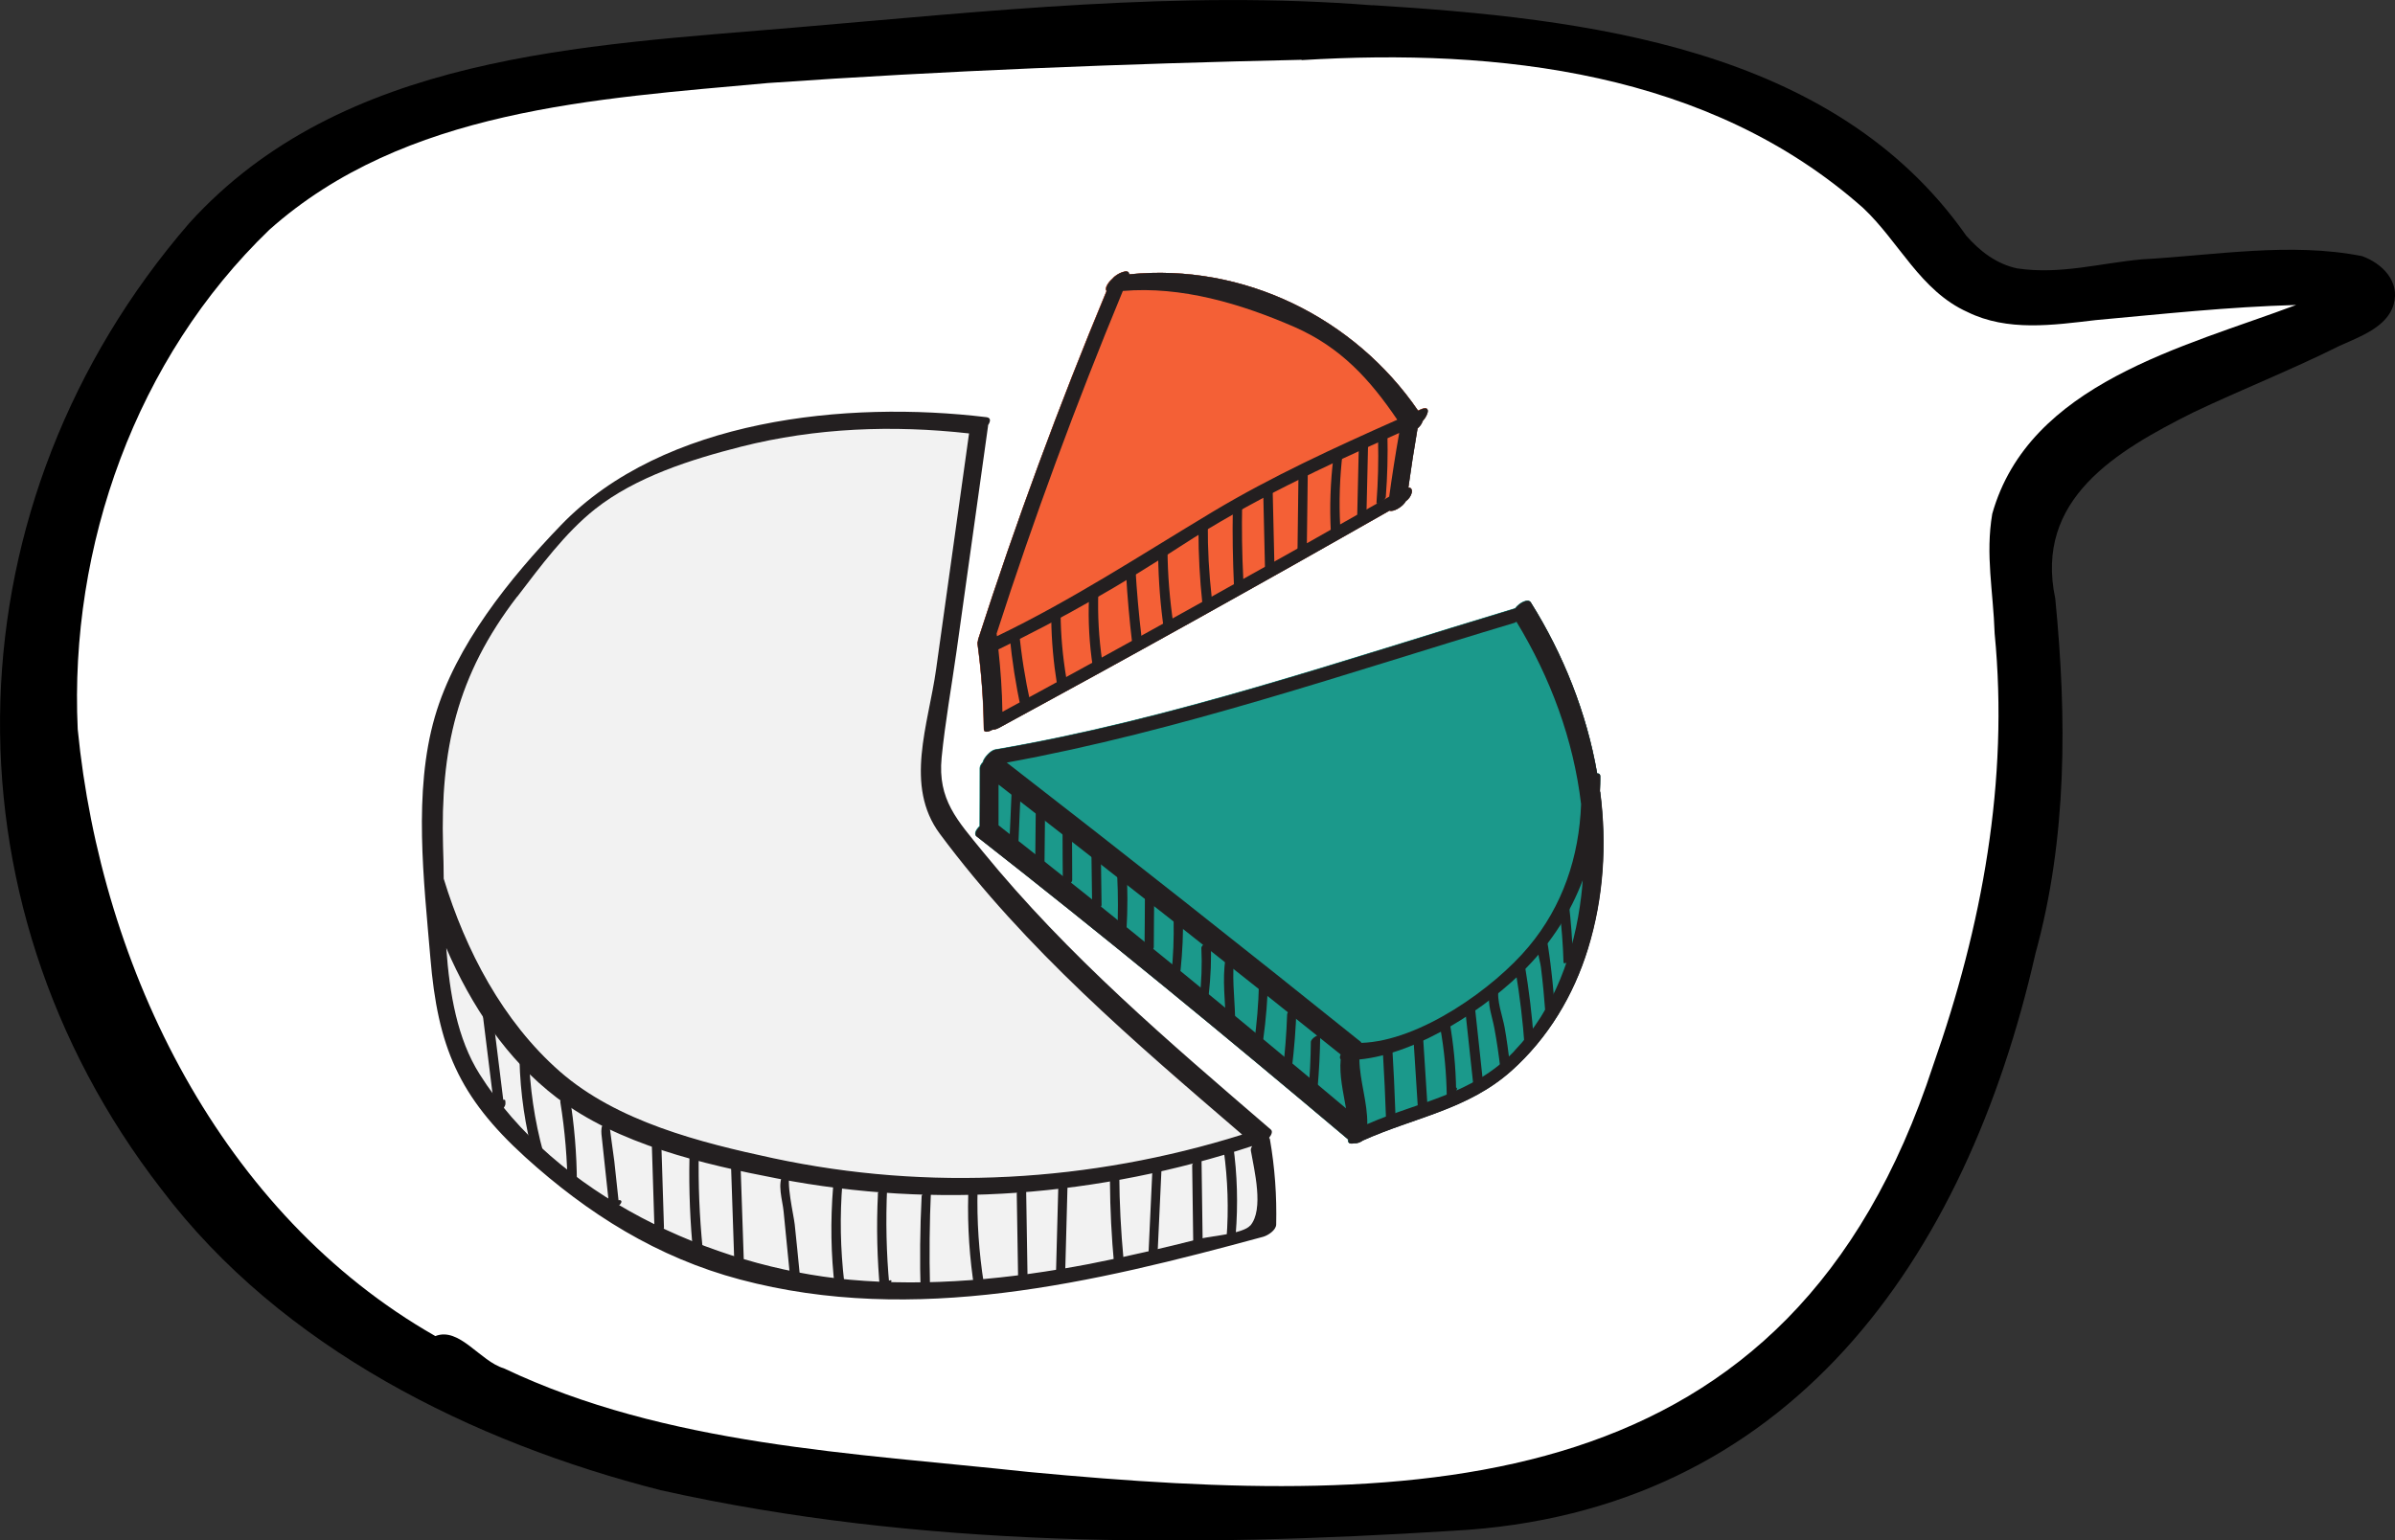 <?xml version="1.0" encoding="UTF-8"?>
<svg id="_レイヤー_2" data-name="レイヤー 2" xmlns="http://www.w3.org/2000/svg" viewBox="0 0 148.54 95.57">
  <rect x="0" y="0" width="148.54" height="95.57" fill="#333333" stroke="none"/>
  <defs>
    <style>
      .cls-1 {
        fill: #1b998b;
      }

      .cls-2 {
        fill: #231f20;
      }

      .cls-3 {
        fill: #fff;
      }

      .cls-4 {
        fill: #f46036;
      }

      .cls-5 {
        fill: #f2f2f2;
      }
    </style>
  </defs>
  <g id="_レイヤー_1-2" data-name="レイヤー 1">
    <g>
      <g>
        <path d="M85.12.32c13.2.82,28.61,2.58,36.82,14.29.86.99,1.9,1.77,3.16,2.04,2.68.4,5.12-.32,7.74-.56,4.51-.25,9.21-1.08,13.66-.2,1.24.45,2.36,1.56,1.96,2.98-.39,1.44-2.17,2.04-3.39,2.6-2.96,1.48-6.04,2.69-9.03,4.11-4.79,2.4-9.88,5.38-8.57,11.56.72,7.36.75,14.84-1.23,22.02-4.31,18.96-15.25,34.71-36.14,35.81-16.35,1.03-33.07,1.07-49.13-2.52-11.65-2.97-23.51-8.81-30.96-18.67C-4,55.69-3.19,31.11,11.74,13.84,21.22,3.38,36.16,2.83,49.28,1.71c11.91-1.01,23.88-2.33,35.84-1.38Z"/>
        <path class="cls-3" d="M80.73,3.71c-10.95.24-22.22.68-33.09,1.44-10.72.98-22.54,1.63-30.93,9.1-8.27,7.96-12.42,19.62-11.89,30.99,1.46,14.91,8.93,30.1,22.18,37.65,1.49-.59,2.78,1.57,4.25,2,10.07,4.79,21.66,5.25,32.55,6.43,24.5,2.31,47.23,1.93,56.1-25.24,3.03-8.61,4.7-17.65,3.81-26.77-.09-2.66-.58-4.87-.15-7.43,2.28-8.1,11.89-10.35,18.85-12.96-4.25.12-8.26.56-12.44.94-2.64.31-5.46.72-7.94-.5-2.93-1.31-4.25-4.37-6.48-6.46-9.54-8.46-22.62-9.92-34.82-9.17Z"/>
      </g>
      <g>
        <g>
          <path class="cls-2" d="M88.11,25.4c-.06.03-.11.05-.16.07-3.95-5.76-10.83-9.17-17.93-8.45.03-.4-.77-.06-1.05.29-.27.24-.48.6-.34.74-2.95,7.1-5.61,14.32-7.97,21.64,0,.03,0,.04,0,.06-.03.07-.04.13-.03.2.23,1.75.37,3.52.39,5.29,0,.23.27.18.54.03.1,0,.23-.02.4-.12,8.12-4.4,16.19-8.9,24.22-13.47.25.1.83-.25,1.01-.59.41-.29.52-.85.16-.85.17-1.23.36-2.45.57-3.67.16-.13.27-.29.31-.44.36-.38.55-1.02-.12-.73ZM61.81,39.32c2.32-7.2,4.93-14.28,7.83-21.26,3.63-.31,7.32.79,10.64,2.23,2.9,1.26,4.7,3.27,6.38,5.76-3.89,1.72-7.77,3.51-11.43,5.7-4.49,2.69-8.69,5.46-13.41,7.73,0-.06-.01-.11-.02-.16ZM86.16,30.82c-7.94,4.53-15.95,8.99-23.99,13.35-.02-1.3-.11-2.59-.25-3.88,3.94-1.9,7.62-4.01,11.31-6.4,4.29-2.79,8.89-4.94,13.55-7.02-.23,1.31-.44,2.63-.62,3.95Z"/>
          <path class="cls-2" d="M99.23,49.1c.01-.32.03-.63.02-.95,0-.12-.08-.16-.19-.16-.65-3.76-2.1-7.4-4.12-10.61-.17-.26-.7.02-.97.37-10.6,3.19-21.33,6.9-32.25,8.76-.28.05-.69.49-.77.79-.11.12-.18.24-.18.36,0,1.2,0,2.39-.01,3.6-.23.22-.37.5-.2.62,7.8,6.1,15.47,12.41,23.04,18.8h0c-.02.25.14.3.36.24.04,0,.06,0,.11,0,.14,0,.3-.07.45-.17,3.2-1.44,6.49-1.9,9.21-4.32,2.27-2.02,3.86-4.68,4.75-7.58.98-3.18,1.17-6.49.76-9.74ZM61.95,51.21c0-.84,0-1.68,0-2.53,7.11,5.52,14.18,11.1,21.2,16.74-.06.13-.07.24,0,.3-.09,1.03.16,2.04.33,3.04-7.09-5.96-14.26-11.85-21.54-17.56ZM62.44,47.32c10.65-1.94,21.14-5.57,31.49-8.67.04-.01.08-.04.13-.06,2.11,3.47,3.54,7.31,4.01,11.31-.12,3.24-1.13,6.3-3.25,8.84-2.14,2.56-6.75,5.85-10.38,5.97-.01-.02-.01-.04-.03-.06-7.26-5.84-14.59-11.61-21.96-17.33ZM98.08,55.59c-.41,3.51-1.67,7.05-4.17,9.63-2.61,2.7-5.9,3.11-9.11,4.53.02-1.36-.46-2.67-.48-4.02,3.67-.35,7.99-3.24,10.39-5.72,1.55-1.59,2.7-3.42,3.46-5.4-.02.32-.06.65-.09.97Z"/>
        </g>
        <path class="cls-5" d="M27.53,54.51c0-.68-.01-1.35-.03-1.99-.17-6.04.85-10.62,4.59-15.5,1.43-1.87,2.96-3.95,4.82-5.43,2.54-2.01,5.97-3.1,9.07-3.88,4.64-1.17,9.4-1.36,14.13-.82t0,.01c-.69,4.87-1.36,9.74-2.04,14.61-.49,3.45-1.99,7.23.24,10.21,5.35,7.2,12.03,12.88,18.75,18.66-9.41,2.95-19.44,3.53-29.1,1.46-4.51-.97-9.67-2.27-13.22-5.38-3.53-3.11-5.84-7.51-7.2-11.96Z"/>
        <path class="cls-5" d="M77.58,71.38c.21,1.16.83,3.65-.04,4.65-.45.52-2.48.66-3.11.81-2.29.59-4.59,1.13-6.9,1.57-4.89.93-9.88,1.42-14.85.96-8.55-.79-18.2-5.23-22.94-12.75-1.36-2.18-1.86-4.99-2.06-7.81,1.54,3.57,3.76,6.92,6.83,9.26,3.81,2.91,9.1,4.14,13.73,5.03,9.85,1.9,19.93,1.11,29.42-2.02-.06.1-.1.2-.08.29Z"/>
        <path class="cls-4" d="M60.62,39.95c-.01-.06,0-.13.03-.2,0-.02,0-.04,0-.06,2.36-7.32,5.02-14.54,7.97-21.64-.14-.14.07-.51.34-.74.28-.36,1.08-.69,1.05-.29,7.09-.72,13.98,2.69,17.93,8.45.05-.02.11-.04.16-.07.67-.3.47.35.12.73-.04.15-.16.31-.31.44-.22,1.22-.41,2.44-.57,3.67.36,0,.25.56-.16.85-.18.34-.77.69-1.01.59-8.03,4.57-16.1,9.07-24.22,13.47-.18.1-.3.12-.4.12-.28.15-.54.2-.54-.03-.02-1.77-.15-3.53-.39-5.29Z"/>
        <path class="cls-1" d="M98.47,58.84c-.89,2.9-2.47,5.55-4.75,7.58-2.72,2.42-6.01,2.88-9.21,4.32-.15.1-.3.17-.45.17-.04.01-.07.01-.11,0-.21.06-.38.01-.36-.24h0c-7.57-6.39-15.24-12.7-23.04-18.81-.17-.13-.03-.4.2-.62,0-1.2.01-2.4.01-3.6,0-.11.07-.24.18-.36.07-.29.49-.74.77-.79,10.91-1.86,21.65-5.57,32.25-8.76.26-.35.8-.63.97-.37,2.01,3.22,3.47,6.86,4.12,10.61.11,0,.19.04.19.16.01.32,0,.63-.02.95.42,3.25.22,6.56-.76,9.74Z"/>
        <g>
          <path class="cls-2" d="M78.71,70.59c.16-.2.24-.41.1-.52-6.33-5.45-12.54-10.72-17.86-17.24-1.58-1.94-2.8-3.22-2.55-5.82.22-2.22.62-4.43.93-6.64.65-4.65,1.3-9.3,1.95-13.94,0-.02,0-.03,0-.05.16-.24.19-.47-.11-.5-8.63-1.04-20,.08-26.38,6.7-3.17,3.29-6.53,7.45-7.82,11.89-1.35,4.66-.68,10.18-.28,14.93.46,5.55,1.76,8.63,5.88,12.38,3.89,3.53,8.21,6.24,13.33,7.6,10.81,2.88,21.94.2,32.44-2.65.29-.08.8-.4.81-.76.04-1.8-.08-3.51-.39-5.3,0-.03-.03-.05-.04-.07ZM32.08,37.02c1.44-1.88,2.96-3.95,4.82-5.43,2.54-2.01,5.97-3.09,9.07-3.88,4.63-1.17,9.4-1.35,14.13-.82,0,0,0,0,0,.01-.68,4.87-1.36,9.74-2.04,14.61-.48,3.45-1.99,7.23.23,10.22,5.35,7.2,12.03,12.88,18.75,18.66-9.4,2.95-19.44,3.53-29.1,1.46-4.52-.97-9.67-2.27-13.22-5.38-3.54-3.11-5.84-7.51-7.2-11.96h0c0-.69-.02-1.35-.04-1.99-.17-6.04.85-10.62,4.59-15.5ZM77.54,76.03c-.45.52-2.48.66-3.11.82-2.29.58-4.59,1.12-6.9,1.57-4.89.93-9.88,1.42-14.85.97-8.55-.79-18.2-5.23-22.94-12.76-1.37-2.17-1.86-4.98-2.06-7.81,1.54,3.57,3.76,6.92,6.84,9.27,3.81,2.91,9.1,4.14,13.72,5.03,9.85,1.9,19.92,1.11,29.42-2.02-.06.1-.1.2-.08.29.2,1.17.83,3.65-.04,4.65Z"/>
          <path class="cls-2" d="M68.64,18.05c-2.96,7.1-5.62,14.31-7.98,21.64,0,.03,0,.04,0,.06-.03.07-.04.13-.03.2.24,1.76.37,3.52.39,5.29,0,.22.27.18.54.03.1,0,.22-.02.4-.11,8.12-4.41,16.19-8.9,24.22-13.48.24.1.84-.25,1.01-.58.41-.29.52-.85.16-.85.17-1.23.36-2.45.57-3.67.15-.13.27-.29.31-.45.35-.38.55-1.02-.12-.72-.05.02-.11.05-.16.07-3.95-5.77-10.83-9.18-17.92-8.46.03-.4-.77-.07-1.05.29-.27.24-.47.6-.34.75ZM61.92,40.29c3.94-1.9,7.63-4.01,11.31-6.41,4.29-2.79,8.89-4.94,13.55-7.02-.23,1.31-.44,2.63-.62,3.95-7.95,4.53-15.94,8.98-23.99,13.35-.02-1.3-.11-2.59-.25-3.88ZM80.27,20.28c2.9,1.27,4.7,3.27,6.39,5.76-3.89,1.73-7.77,3.51-11.43,5.7-4.48,2.69-8.69,5.46-13.4,7.73,0-.05-.01-.11-.02-.16,2.32-7.2,4.94-14.28,7.83-21.26,3.63-.31,7.32.79,10.63,2.23Z"/>
          <path class="cls-2" d="M99.23,49.1c0-.32.03-.63.02-.95,0-.12-.08-.17-.19-.16-.65-3.76-2.1-7.4-4.11-10.61-.17-.27-.7.02-.97.37-10.59,3.19-21.33,6.9-32.24,8.76-.29.05-.7.5-.77.79-.11.12-.18.24-.18.36,0,1.2,0,2.4-.01,3.6-.23.22-.37.5-.21.63,7.8,6.1,15.47,12.41,23.05,18.8,0,0,0,0,0,0-.03.25.14.3.36.24.03,0,.06,0,.11,0,.14,0,.3-.07.44-.17,3.2-1.44,6.49-1.9,9.21-4.32,2.27-2.03,3.86-4.68,4.75-7.57.98-3.18,1.18-6.49.76-9.74ZM98.06,49.9c-.12,3.23-1.13,6.3-3.25,8.83-2.14,2.57-6.75,5.86-10.38,5.97-.01-.02-.01-.04-.03-.06-7.27-5.84-14.59-11.62-21.96-17.33,10.65-1.94,21.14-5.57,31.49-8.67.04-.01.08-.04.12-.07,2.11,3.47,3.54,7.32,4.01,11.32ZM61.95,48.69c7.11,5.52,14.18,11.09,21.2,16.73-.06.13-.07.24,0,.3-.09,1.03.16,2.03.33,3.04-7.09-5.96-14.26-11.85-21.55-17.56,0-.84,0-1.68,0-2.52ZM93.91,65.22c-2.61,2.71-5.9,3.11-9.11,4.52.02-1.36-.47-2.67-.49-4.01,3.67-.36,7.99-3.25,10.39-5.72,1.56-1.6,2.71-3.42,3.46-5.4-.02.32-.05.65-.09.97-.41,3.51-1.67,7.04-4.16,9.63Z"/>
        </g>
        <path class="cls-2" d="M29.84,62.13c.28,2.29.57,4.58.85,6.87.03.26.51-.19.55-.26.12-.2.12-.21.1-.45-.02-.21-.6.14-.58.37-.02.08-.03.15-.05.22.18-.09.37-.17.55-.26-.28-2.29-.57-4.58-.85-6.87-.03-.21-.6.15-.58.37h0Z"/>
        <path class="cls-2" d="M32.22,65.75c.05,2.09.35,4.12.9,6.14.06.23.63-.16.58-.37-.55-2.01-.85-4.05-.9-6.14,0-.2-.58.14-.58.37h0Z"/>
        <path class="cls-2" d="M34.75,68.36c.29,1.79.44,3.58.45,5.4,0,.2.58-.14.58-.37-.01-1.81-.16-3.61-.45-5.4-.04-.22-.61.15-.58.37h0Z"/>
        <path class="cls-2" d="M37.75,69.39c-.57.35-.47.78-.4,1.41.15,1.4.3,2.8.45,4.2.02.18.34-.03.39-.06l.18-.14c.33-.25.14-.49-.2-.24-.06.05-.12.09-.18.14.13-.02.26-.04.39-.06-.09-.87-.19-1.74-.28-2.6-.02-.17-.32-2.29-.3-2.3.27-.16.36-.6-.05-.35h0Z"/>
        <path class="cls-2" d="M40.43,71.12c.06,1.8.11,3.6.17,5.4,0,.2.58-.14.58-.37-.06-1.8-.11-3.6-.17-5.4,0-.2-.58.14-.58.37h0Z"/>
        <path class="cls-2" d="M42.76,71.85c-.04,2,.04,3.99.24,5.98.02.21.6-.14.58-.37-.2-1.99-.28-3.98-.24-5.98,0-.19-.57.14-.58.37h0Z"/>
        <path class="cls-2" d="M45.34,72.34c.07,2.07.14,4.14.21,6.21,0,.2.58-.14.58-.37-.07-2.07-.14-4.14-.21-6.21,0-.2-.58.14-.58.37h0Z"/>
        <path class="cls-2" d="M49.17,72.55s-.07,0-.11-.01c-.18-.02-.36.12-.46.26-.43.61-.06,1.68,0,2.36.14,1.42.28,2.84.42,4.26.02.21.6-.14.58-.37-.1-1.03-.2-2.05-.31-3.08-.06-.58-.58-2.74-.26-3.2-.15.09-.31.17-.46.26.04,0,.07,0,.11.01.22.03.66-.47.47-.49h0Z"/>
        <path class="cls-2" d="M51.67,73.64c-.17,2.1-.14,4.18.11,6.27.03.21.6-.15.58-.37-.24-2.06-.28-4.11-.11-6.17.02-.29-.55.06-.57.26h0Z"/>
        <path class="cls-2" d="M54.45,74.08c-.1,2.03-.05,4.04.14,6.06.03.27.54-.22.57-.32.04-.1.08-.21.12-.31.09-.24-.5.08-.57.26-.04.1-.08.21-.12.31.19-.11.38-.21.57-.32-.19-2.02-.23-4.04-.14-6.06,0-.19-.57.14-.58.37h0Z"/>
        <path class="cls-2" d="M57.16,74.22c-.1,2-.12,3.99-.06,5.99,0,.2.58-.14.58-.37-.05-2-.03-3.99.06-5.99,0-.19-.57.14-.58.37h0Z"/>
        <path class="cls-2" d="M60.05,74.14c-.05,1.97.08,3.92.39,5.87.03.22.61-.15.58-.37-.31-1.95-.44-3.9-.39-5.87,0-.19-.57.14-.58.37h0Z"/>
        <path class="cls-2" d="M63.06,74.06c.03,1.88.06,3.75.09,5.63,0,.2.58-.14.58-.37-.03-1.88-.06-3.75-.09-5.63,0-.2-.58.14-.58.37h0Z"/>
        <path class="cls-2" d="M65.64,73.5c-.05,1.99-.11,3.99-.16,5.98,0,.19.57-.14.58-.37.05-1.99.11-3.99.16-5.98,0-.19-.57.14-.58.37h0Z"/>
        <path class="cls-2" d="M68.84,73.3c.01,1.73.1,3.45.26,5.17.02.21.6-.14.58-.37-.16-1.72-.25-3.44-.26-5.17,0-.2-.58.14-.58.37h0Z"/>
        <path class="cls-2" d="M71.47,72.62c-.08,1.8-.17,3.6-.25,5.4,0,.19.57-.14.58-.37.08-1.8.17-3.6.25-5.4,0-.19-.57.14-.58.37h0Z"/>
        <path class="cls-2" d="M73.94,72.3c.02,1.72.05,3.44.07,5.16,0,.2.58-.14.58-.37-.02-1.72-.05-3.44-.07-5.16,0-.2-.58.14-.58.37h0Z"/>
        <path class="cls-2" d="M75.9,71.38c.25,1.82.31,3.63.17,5.46-.02.29.55-.06.57-.26.15-1.86.1-3.71-.16-5.56-.03-.22-.61.15-.58.37h0Z"/>
        <path class="cls-2" d="M62.62,39.48c.15,1.52.38,3.02.71,4.51.05.22.62-.16.58-.37-.33-1.49-.57-2.99-.71-4.51-.02-.21-.6.14-.58.37h0Z"/>
        <path class="cls-2" d="M65.2,38.45c.02,1.33.14,2.65.35,3.96.04.22.61-.15.58-.37-.22-1.31-.34-2.63-.35-3.96,0-.2-.58.14-.58.37h0Z"/>
        <path class="cls-2" d="M67.54,37.07c-.06,1.45.02,2.89.24,4.32.03.22.61-.15.58-.37-.21-1.44-.29-2.87-.24-4.32,0-.19-.57.14-.58.37h0Z"/>
        <path class="cls-2" d="M69.84,35.6c.08,1.44.21,2.88.38,4.31.03.21.6-.15.58-.37-.17-1.43-.3-2.87-.38-4.31-.01-.2-.59.14-.58.37h0Z"/>
        <path class="cls-2" d="M71.83,34.48c.02,1.56.14,3.11.37,4.66.03.22.61-.15.58-.37-.23-1.55-.36-3.09-.37-4.66,0-.2-.58.14-.58.37h0Z"/>
        <path class="cls-2" d="M74.33,32.92c0,1.5.08,3,.24,4.5.02.21.6-.15.58-.37-.17-1.5-.25-2.99-.24-4.5,0-.19-.58.14-.58.37h0Z"/>
        <path class="cls-2" d="M76.46,31.62c-.03,1.56,0,3.11.07,4.67.01.2.59-.14.58-.37-.08-1.56-.1-3.11-.07-4.67,0-.19-.57.14-.58.37h0Z"/>
        <path class="cls-2" d="M78.35,30.68c.04,1.58.07,3.17.11,4.75,0,.2.58-.14.58-.37-.04-1.58-.07-3.17-.11-4.75,0-.2-.58.14-.58.37h0Z"/>
        <path class="cls-2" d="M80.53,29.64c-.02,1.58-.04,3.15-.06,4.73,0,.23.51-.16.55-.26.03-.08.06-.16.09-.24.14-.35-.45-.04-.52.15-.03.08-.06.16-.09.24.18-.09.37-.17.55-.26.02-1.58.04-3.15.06-4.73,0-.19-.57.14-.58.37h0Z"/>
        <path class="cls-2" d="M82.7,28.38c-.19,1.54-.24,3.08-.16,4.63.01.2.59-.14.58-.37-.08-1.51-.03-3.02.15-4.53.03-.29-.55.06-.57.26h0Z"/>
        <path class="cls-2" d="M84.27,27.92c-.03,1.44-.07,2.87-.1,4.31,0,.19.57-.14.58-.37.03-1.44.07-2.87.1-4.31,0-.19-.57.14-.58.37h0Z"/>
        <path class="cls-2" d="M85.47,27.32c.03,1.29,0,2.58-.1,3.87-.01.18.56-.14.58-.37.1-1.29.13-2.58.1-3.87,0-.2-.58.14-.58.37h0Z"/>
        <path class="cls-2" d="M62.75,48.89c-.05,1.21-.1,2.42-.16,3.64,0,.19.57-.14.58-.37.05-1.21.1-2.42.16-3.64,0-.19-.57.14-.58.37h0Z"/>
        <path class="cls-2" d="M64.24,50.2c-.01,1.27-.03,2.54-.04,3.81,0,.19.57-.14.58-.37.01-1.27.03-2.54.04-3.81,0-.19-.57.14-.58.37h0Z"/>
        <path class="cls-2" d="M65.9,51.45c0,1.17.01,2.35.02,3.52,0,.2.58-.14.58-.37,0-1.17-.01-2.35-.02-3.52,0-.2-.58.14-.58.37h0Z"/>
        <path class="cls-2" d="M67.69,52.82c.02,1.23.03,2.46.05,3.69,0,.2.58-.14.58-.37-.02-1.23-.03-2.46-.05-3.69,0-.2-.58.14-.58.37h0Z"/>
        <path class="cls-2" d="M69.29,54.3c.06,1.23.06,2.46,0,3.7-.01.18.56-.14.58-.37.07-1.23.07-2.46,0-3.7-.01-.2-.59.14-.58.37h0Z"/>
        <path class="cls-2" d="M71.01,55.49c0,1.21-.02,2.42-.03,3.64,0,.19.58-.14.58-.37,0-1.21.02-2.42.03-3.64,0-.19-.58.14-.58.37h0Z"/>
        <path class="cls-2" d="M72.79,57.1c.02,1.12-.02,2.23-.14,3.35-.03.29.55-.06.57-.26.12-1.15.17-2.3.15-3.45,0-.2-.58.14-.58.37h0Z"/>
        <path class="cls-2" d="M74.51,58.81c.05,1.04.01,2.08-.11,3.12-.03.29.55-.06.57-.26.12-1.07.17-2.14.12-3.22,0-.2-.59.14-.58.37h0Z"/>
        <path class="cls-2" d="M76,59.53c-.2,1.24,0,2.63.02,3.88,0,.2.58-.14.58-.37-.03-1.22-.22-2.57-.02-3.77.05-.28-.54.06-.57.26h0Z"/>
        <path class="cls-2" d="M78.08,61.08c-.03,1.22-.13,2.43-.3,3.64-.04.29.54-.06.57-.26.17-1.24.27-2.49.3-3.74,0-.19-.57.14-.58.37h0Z"/>
        <path class="cls-2" d="M79.83,62.92c-.04,1.22-.14,2.43-.28,3.64-.03.29.55-.06.57-.26.15-1.24.25-2.49.29-3.74,0-.19-.57.14-.58.37h0Z"/>
        <path class="cls-2" d="M81.3,64.63c-.01,1.04-.06,2.08-.15,3.11-.03.29.55-.06.57-.26.09-1.07.15-2.14.16-3.21,0-.19-.57.14-.58.37h0Z"/>
        <path class="cls-2" d="M85.76,65.15c.09,1.49.16,2.97.21,4.46,0,.2.58-.14.58-.37-.05-1.49-.12-2.98-.21-4.46-.01-.21-.59.14-.58.37h0Z"/>
        <path class="cls-2" d="M87.68,64.7c.09,1.41.18,2.81.27,4.22.01.21.59-.14.58-.37-.09-1.41-.18-2.81-.27-4.22-.01-.21-.59.14-.58.37h0Z"/>
        <path class="cls-2" d="M89.32,63.73c.26,1.43.39,2.86.41,4.3,0,.24.51-.17.55-.26.02-.05.04-.1.06-.14.15-.35-.45-.04-.52.15l-.06.14c.18-.09.37-.17.55-.26-.02-1.45-.16-2.88-.41-4.3-.04-.22-.62.15-.58.37h0Z"/>
        <path class="cls-2" d="M90.89,62.8c.16,1.49.32,2.98.48,4.46.02.21.6-.15.58-.37-.16-1.49-.32-2.98-.48-4.46-.02-.21-.6.15-.58.37h0Z"/>
        <path class="cls-2" d="M92.38,61.59c-.14.72.17,1.48.3,2.19.16.85.28,1.7.38,2.56.03.21.6-.15.58-.37-.09-.74-.19-1.48-.32-2.22-.13-.72-.52-1.71-.37-2.43.06-.28-.53.06-.57.26h0Z"/>
        <path class="cls-2" d="M94,60.25c.26,1.55.45,3.12.56,4.69.02.23.56-.16.57-.32,0-.07.01-.15.02-.22.03-.29-.55.06-.57.26l-.02.22c.19-.11.38-.21.57-.32-.11-1.57-.3-3.13-.56-4.69-.04-.22-.61.15-.58.37h0Z"/>
        <path class="cls-2" d="M95.96,58.47s.02-.02.02-.03c.03-.04.11-.17.05-.21-.01-.01-.03-.02-.04-.03-.15-.12-.41.12-.49.23-.28.39.02,1.15.07,1.58.12.96.21,1.93.28,2.89.19-.12.38-.24.58-.37,0-.05-.02-.1-.03-.16-.04-.22-.61.15-.58.37,0,.05.02.1.03.16.04.23.59-.16.58-.37-.06-.75-.12-1.5-.21-2.25-.04-.32-.07-.64-.12-.96-.02-.16-.13-.96-.16-.91-.16.08-.33.15-.49.23.01.01.03.02.04.03.02-.07.03-.14.05-.21,0,0-.02.02-.02.03-.28.36.3.16.44-.02h0Z"/>
        <path class="cls-2" d="M96.72,56.41c.13,1.09.22,2.19.25,3.29,0,.2.58-.14.58-.37-.04-1.1-.12-2.2-.25-3.29-.03-.21-.6.15-.58.37h0Z"/>
      </g>
    </g>
  </g>
</svg>